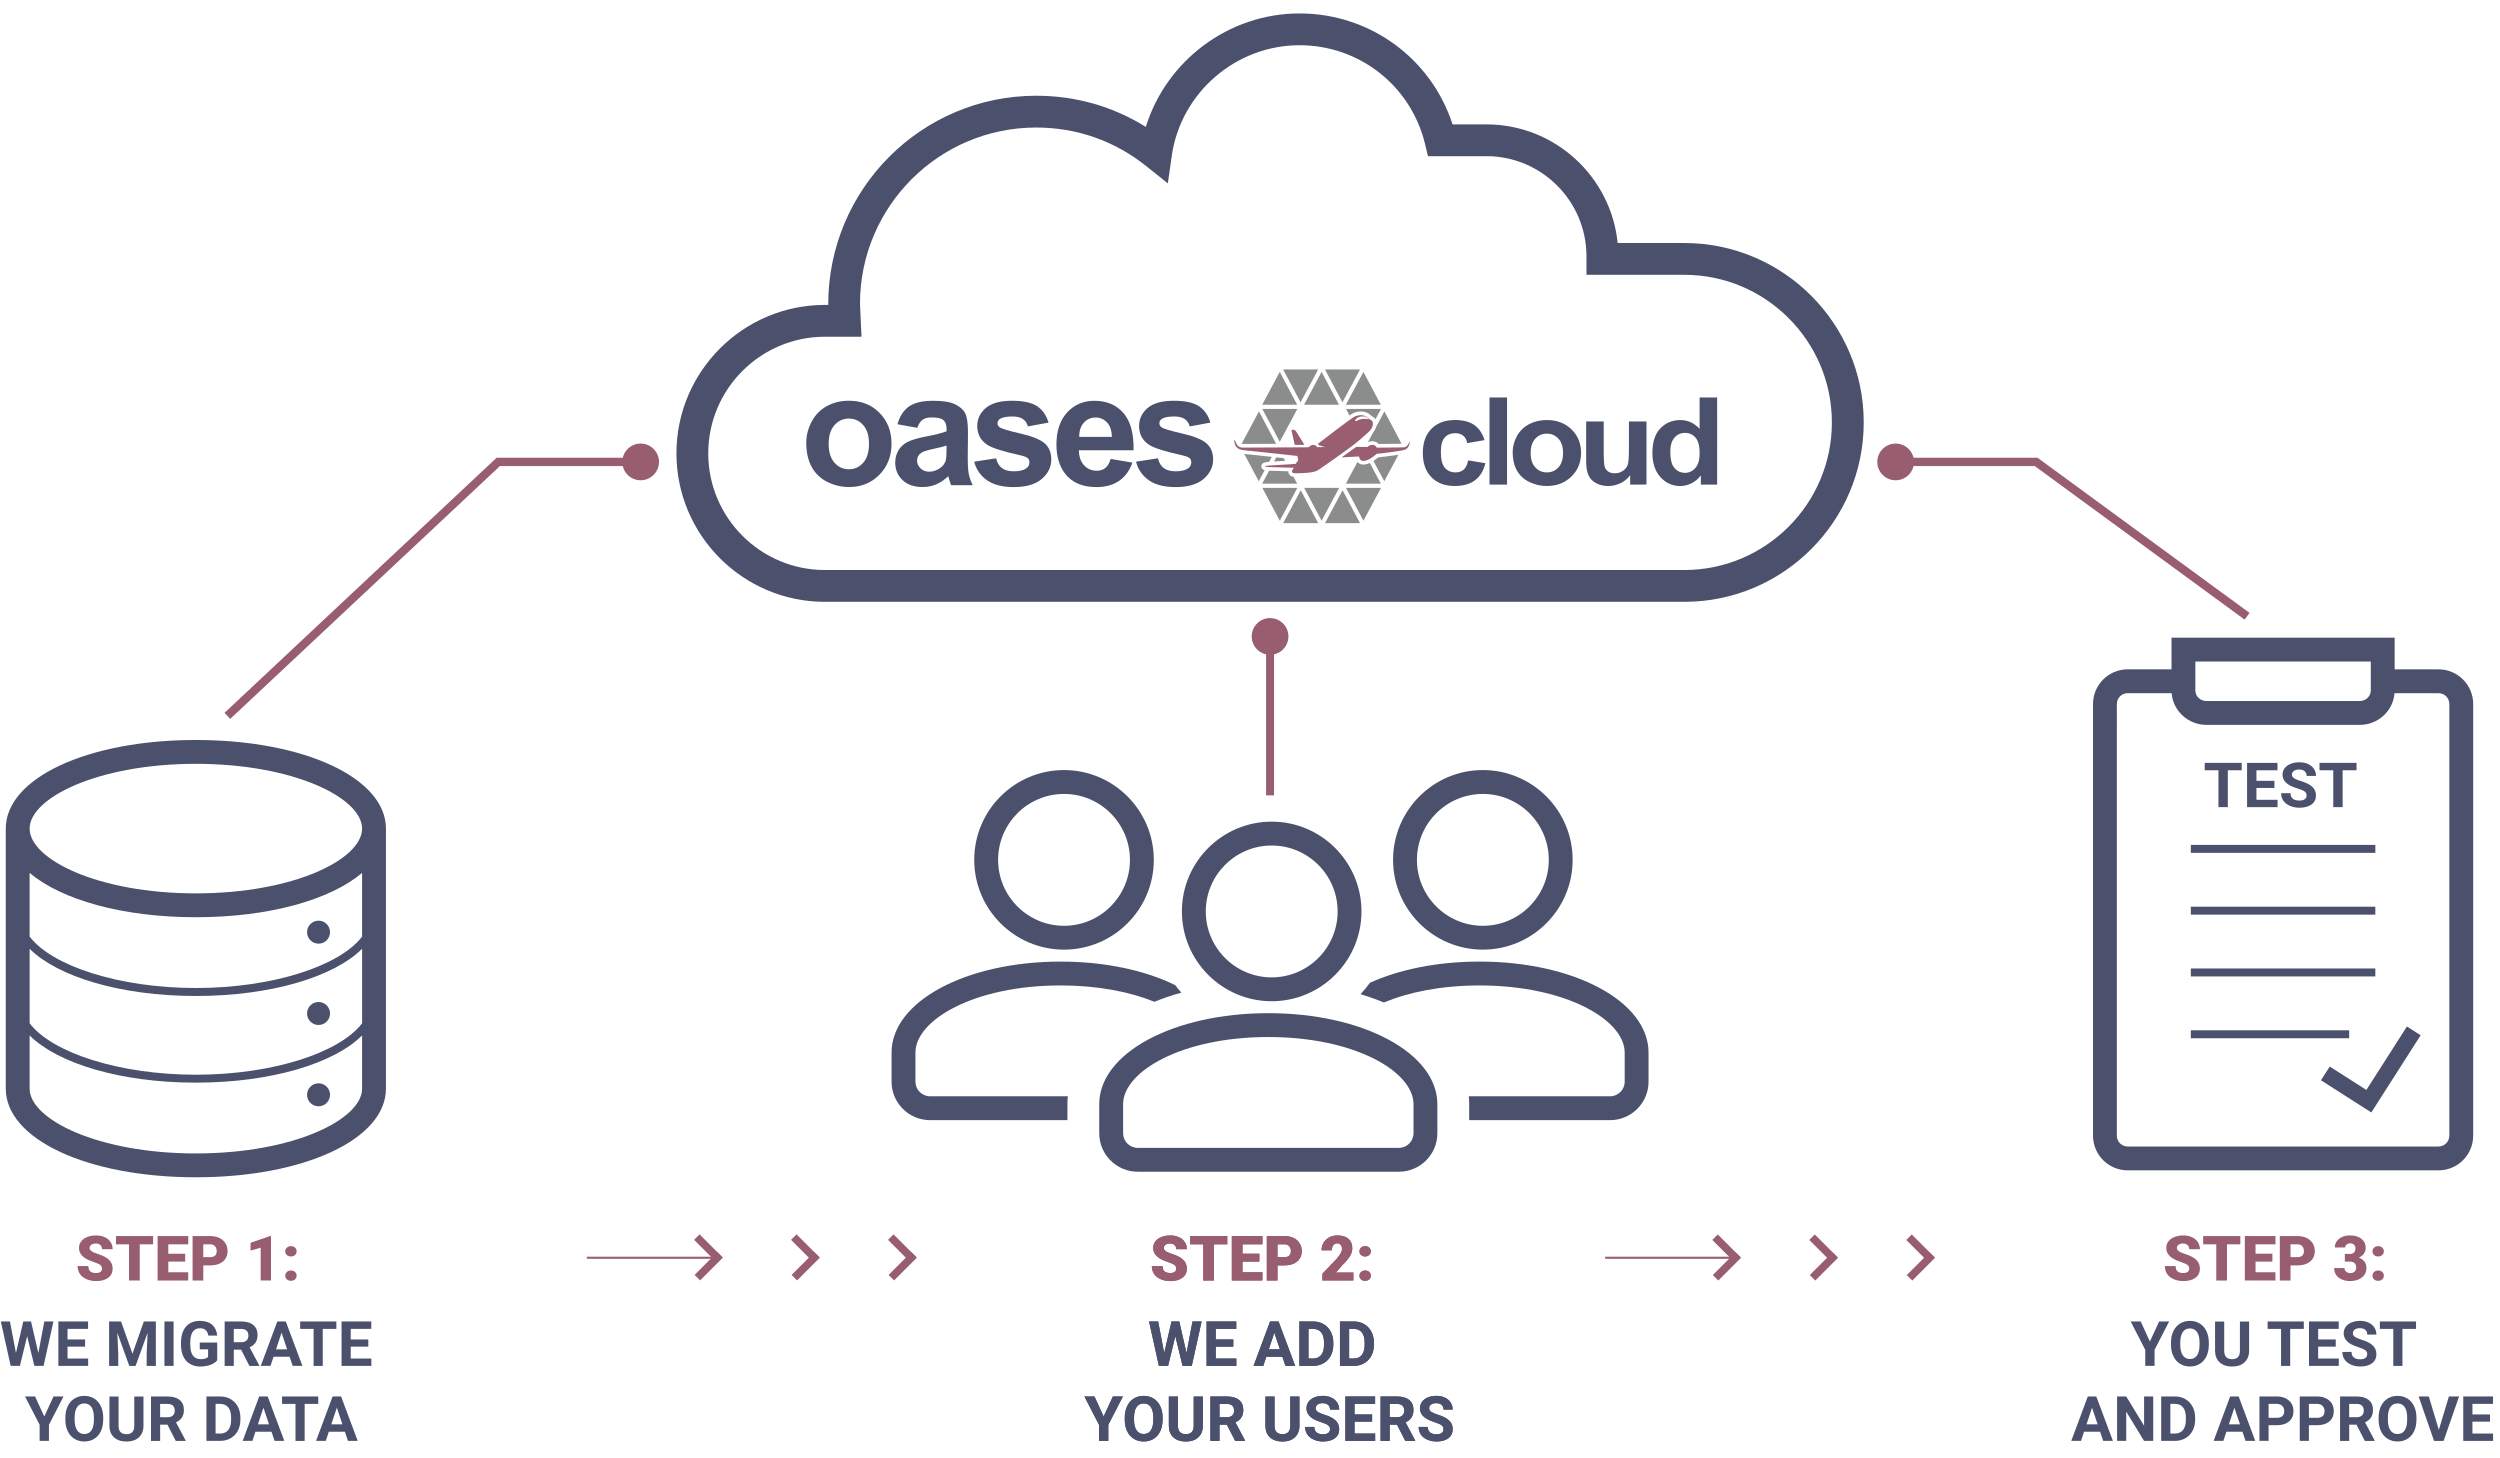 <?xml version="1.0" encoding="utf-8"?>
<!-- Generator: Adobe Illustrator 25.2.0, SVG Export Plug-In . SVG Version: 6.00 Build 0)  -->
<svg version="1.1" id="Layer_1" xmlns="http://www.w3.org/2000/svg" xmlns:xlink="http://www.w3.org/1999/xlink" x="0px" y="0px"
	 viewBox="0 0 1200 700" style="enable-background:new 0 0 1200 700;" xml:space="preserve">
<style type="text/css">
	.st0{fill:none;stroke:#985D6F;stroke-width:4;stroke-miterlimit:10;}
	.st1{fill:#985D6F;}
	.st2{fill:#4B516D;}
	.st3{fill:#4B506D;}
	.st4{fill:#995E70;}
	.st5{fill:#8B8D8C;}
	.st6{enable-background:new    ;}
	.st7{fill:none;stroke:#985D6F;stroke-miterlimit:10;}
</style>
<polyline class="st0" points="909.91,221.72 977.36,221.72 1078.6,295.8 "/>
<rect x="607.72" y="305.49" class="st1" width="3.82" height="76.28"/>
<path class="st2" d="M808.45,288.88h-412.5c-39.29,0-71.26-31.97-71.26-71.26s31.97-71.26,71.26-71.26h1.61l-0.01-0.22
	c-0.01-55.4,44.78-100.19,99.84-100.19c18.89,0,36.86,5.14,52.6,14.95c9.84-31.75,39.7-54.45,73.8-54.45
	c33.79,0,63.18,21.61,73.44,53.25h16.26c32.76,0,59.79,25.02,62.98,56.95h32c47.48,0,86.12,38.63,86.12,86.12
	S855.94,288.88,808.45,288.88z M395.95,161.63c-30.87,0-55.99,25.12-55.99,55.99s25.12,55.99,55.99,55.99h412.5
	c39.07,0,70.85-31.78,70.85-70.85s-31.78-70.85-70.85-70.85H761.5v-8.92c0-26.48-21.55-48.03-48.03-48.03h-28.05l-1.41-5.85
	c-6.72-27.91-31.49-47.4-60.24-47.4c-30.62,0-56.99,22.82-61.32,53.09l-1.89,13.22l-10.43-8.34
	c-15.12-12.08-33.36-18.47-52.75-18.47c-46.64,0-84.58,37.94-84.58,84.58l0.72,15.84H395.95z"/>
<g id="modules_cloud">
	<g>
		<g>
			<path class="st3" d="M712.57,211.27l-8.31,1.42c-0.28-1.58-0.91-2.77-1.91-3.56c-0.99-0.8-2.27-1.2-3.85-1.2
				c-2.1,0-3.77,0.69-5.02,2.06c-1.26,1.38-1.87,3.68-1.87,6.92c0,3.6,0.63,6.14,1.91,7.62c1.26,1.48,2.98,2.22,5.11,2.22
				c1.6,0,2.91-0.43,3.92-1.3c1.01-0.87,1.74-2.35,2.16-4.46l8.27,1.34c-0.86,3.62-2.51,6.34-4.95,8.18s-5.7,2.77-9.8,2.77
				c-4.66,0-8.37-1.4-11.13-4.19c-2.76-2.8-4.15-6.67-4.15-11.62c0-5,1.39-8.9,4.17-11.68c2.78-2.79,6.53-4.18,11.27-4.18
				c3.88,0,6.96,0.79,9.24,2.38S711.57,208.01,712.57,211.27z"/>
			<path class="st3" d="M714.96,232.61v-41.83h8.42v41.82L714.96,232.61L714.96,232.61z"/>
			<path class="st3" d="M726.08,217.03c0-2.66,0.69-5.24,2.06-7.73c1.38-2.49,3.33-4.39,5.86-5.71s5.35-1.97,8.46-1.97
				c4.82,0,8.76,1.49,11.84,4.46c3.08,2.98,4.61,6.74,4.61,11.28c0,4.59-1.55,8.38-4.66,11.4c-3.11,3.02-7.02,4.52-11.74,4.52
				c-2.92,0-5.7-0.62-8.34-1.88c-2.65-1.26-4.66-3.1-6.04-5.52C726.77,223.46,726.08,220.51,726.08,217.03z M734.71,217.46
				c0,3,0.75,5.31,2.25,6.9c1.5,1.6,3.35,2.4,5.54,2.4s4.04-0.8,5.53-2.4c1.49-1.6,2.23-3.92,2.23-6.97c0-2.97-0.74-5.25-2.23-6.85
				s-3.33-2.4-5.53-2.4s-4.05,0.8-5.54,2.4C735.46,212.15,734.71,214.46,734.71,217.46z"/>
			<path class="st3" d="M782.48,232.61v-4.54c-1.16,1.62-2.68,2.89-4.57,3.82c-1.89,0.93-3.88,1.4-5.98,1.4
				c-2.14,0-4.06-0.45-5.76-1.34s-2.93-2.15-3.68-3.77c-0.76-1.62-1.13-3.85-1.13-6.71V202.3h8.42v13.92c0,4.26,0.16,6.87,0.47,7.83
				s0.87,1.72,1.69,2.29c0.82,0.57,1.86,0.84,3.12,0.84c1.44,0,2.73-0.37,3.87-1.13c1.13-0.75,1.92-1.68,2.33-2.8
				c0.42-1.12,0.63-3.84,0.63-8.18v-12.78h8.42v30.3C790.31,232.61,782.48,232.61,782.48,232.61z"/>
			<path class="st3" d="M824.23,232.61h-7.82v-4.45c-1.3,1.73-2.84,3.02-4.6,3.87c-1.77,0.85-3.55,1.27-5.35,1.27
				c-3.66,0-6.79-1.4-9.39-4.21c-2.6-2.81-3.92-6.71-3.92-11.74c0-5.13,1.26-9.04,3.8-11.71c2.54-2.67,5.75-4.01,9.62-4.01
				c3.55,0,6.63,1.4,9.24,4.22v-15.07h8.42V232.61L824.23,232.61z M801.75,216.8c0,3.24,0.47,5.57,1.4,7.02
				c1.36,2.09,3.26,3.14,5.69,3.14c1.93,0,3.59-0.78,4.95-2.35s2.04-3.92,2.04-7.03c0-3.48-0.66-5.99-1.98-7.51
				c-1.32-1.53-3-2.3-5.07-2.3c-2,0-3.67,0.75-5.02,2.27C802.42,211.54,801.75,213.8,801.75,216.8z"/>
		</g>
		<g>
			<path class="st3" d="M387.01,212.52c0-3.49,0.86-6.85,2.58-10.12c1.72-3.26,4.15-5.75,7.3-7.47c3.14-1.72,6.66-2.58,10.55-2.58
				c6,0,10.91,1.94,14.74,5.84s5.75,8.82,5.75,14.76c0,6-1.93,10.97-5.8,14.91s-8.74,5.92-14.61,5.92c-3.64,0-7.1-0.82-10.4-2.46
				c-3.3-1.65-5.8-4.05-7.52-7.23C387.87,220.94,387.01,217.08,387.01,212.52z M397.76,213.09c0,3.93,0.93,6.95,2.8,9.03
				c1.87,2.09,4.17,3.13,6.9,3.13s5.03-1.04,6.88-3.13s2.78-5.12,2.78-9.11c0-3.88-0.93-6.86-2.78-8.96
				c-1.85-2.09-4.15-3.13-6.88-3.13s-5.04,1.04-6.9,3.13C398.69,206.14,397.76,209.16,397.76,213.09z"/>
			<path class="st3" d="M440.3,205.36l-9.52-1.72c1.07-3.83,2.91-6.67,5.52-8.51s6.49-2.76,11.64-2.76c4.68,0,8.17,0.56,10.45,1.66
				c2.29,1.11,3.9,2.51,4.84,4.21s1.4,4.84,1.4,9.38l-0.11,12.24c0,3.49,0.17,6.05,0.5,7.71s0.97,3.43,1.89,5.32h-10.39
				c-0.27-0.7-0.61-1.73-1-3.1c-0.18-0.62-0.3-1.03-0.37-1.23c-1.79,1.74-3.71,3.05-5.75,3.92s-4.21,1.3-6.53,1.3
				c-4.08,0-7.3-1.11-9.64-3.32c-2.35-2.21-3.52-5.01-3.52-8.4c0-2.24,0.54-4.24,1.61-5.99c1.07-1.75,2.57-3.1,4.5-4.03
				s4.71-1.75,8.34-2.45c4.9-0.92,8.3-1.78,10.19-2.58v-1.04c0-2.02-0.5-3.45-1.5-4.32c-1-0.86-2.87-1.28-5.64-1.28
				c-1.87,0-3.32,0.37-4.37,1.1C441.79,202.23,440.94,203.52,440.3,205.36z M454.34,213.87c-1.34,0.45-3.47,0.99-6.38,1.61
				s-4.82,1.23-5.71,1.83c-1.37,0.97-2.06,2.2-2.06,3.69c0,1.47,0.55,2.73,1.65,3.8s2.48,1.61,4.18,1.61c1.89,0,3.69-0.62,5.41-1.87
				c1.27-0.95,2.1-2.1,2.5-3.47c0.27-0.89,0.41-2.6,0.41-5.12V213.87z"/>
			<path class="st3" d="M467.61,221.6l10.53-1.61c0.45,2.04,1.36,3.59,2.73,4.65c1.37,1.06,3.28,1.59,5.75,1.59
				c2.72,0,4.75-0.5,6.12-1.5c0.92-0.7,1.39-1.63,1.39-2.8c0-0.8-0.25-1.46-0.74-1.98c-0.52-0.49-1.69-0.96-3.51-1.38
				c-8.46-1.87-13.82-3.57-16.09-5.12c-3.13-2.14-4.71-5.12-4.71-8.92c0-3.43,1.36-6.32,4.06-8.66c2.72-2.33,6.92-3.51,12.62-3.51
				c5.42,0,9.46,0.88,12.09,2.65c2.64,1.77,4.45,4.38,5.45,7.84l-9.9,1.83c-0.43-1.54-1.23-2.73-2.41-3.54s-2.86-1.23-5.06-1.23
				c-2.76,0-4.74,0.39-5.93,1.15c-0.8,0.55-1.19,1.26-1.19,2.13c0,0.74,0.34,1.38,1.04,1.91c0.95,0.7,4.21,1.68,9.79,2.95
				c5.59,1.26,9.49,2.83,11.7,4.67c2.19,1.87,3.28,4.46,3.28,7.8c0,3.64-1.52,6.75-4.56,9.37c-3.03,2.61-7.52,3.92-13.48,3.92
				c-5.4,0-9.67-1.1-12.83-3.28C470.64,228.32,468.58,225.36,467.61,221.6z"/>
			<path class="st3" d="M533.1,220.29l10.45,1.76c-1.34,3.83-3.47,6.75-6.36,8.75c-2.9,2-6.53,3-10.88,3c-6.89,0-12-2.25-15.3-6.75
				c-2.61-3.61-3.92-8.17-3.92-13.66c0-6.57,1.72-11.71,5.15-15.43c3.43-3.72,7.78-5.58,13.03-5.58c5.9,0,10.55,1.94,13.96,5.84
				c3.41,3.9,5.04,9.86,4.89,17.89h-26.27c0.07,3.11,0.92,5.53,2.54,7.26s3.64,2.59,6.05,2.59c1.65,0,3.02-0.45,4.15-1.34
				C531.69,223.72,532.53,222.28,533.1,220.29z M533.7,209.69c-0.07-3.03-0.86-5.35-2.35-6.92c-1.5-1.58-3.31-2.37-5.45-2.37
				c-2.29,0-4.18,0.84-5.67,2.5c-1.5,1.66-2.22,3.93-2.2,6.79H533.7z"/>
			<path class="st3" d="M545.29,221.6l10.53-1.61c0.45,2.04,1.36,3.59,2.73,4.65s3.28,1.59,5.75,1.59c2.72,0,4.75-0.5,6.12-1.5
				c0.92-0.7,1.39-1.63,1.39-2.8c0-0.8-0.25-1.46-0.74-1.98c-0.52-0.49-1.69-0.96-3.51-1.38c-8.46-1.87-13.82-3.57-16.09-5.12
				c-3.13-2.14-4.71-5.12-4.71-8.92c0-3.43,1.36-6.32,4.06-8.66c2.72-2.33,6.92-3.51,12.62-3.51c5.42,0,9.46,0.88,12.09,2.65
				c2.64,1.77,4.45,4.38,5.45,7.84l-9.9,1.83c-0.43-1.54-1.23-2.73-2.41-3.54s-2.86-1.23-5.06-1.23c-2.76,0-4.74,0.39-5.93,1.15
				c-0.8,0.55-1.19,1.26-1.19,2.13c0,0.74,0.34,1.38,1.04,1.91c0.95,0.7,4.21,1.68,9.79,2.95c5.59,1.26,9.49,2.83,11.7,4.67
				c2.19,1.87,3.28,4.46,3.28,7.8c0,3.64-1.52,6.75-4.56,9.37c-3.03,2.61-7.52,3.92-13.48,3.92c-5.4,0-9.67-1.1-12.83-3.28
				C548.33,228.32,546.27,225.36,545.29,221.6z"/>
			<g>
				<g>
					<path class="st4" d="M657.22,201.17c-1.01-1.66-4.45-2.8-7.51-0.92c-2.55,1.56-13.17,9.77-16.98,12.7
						c-0.9,0.69,3.29,1.63,3.29,1.63l-3.64,0.07c0,0-0.9-1.11-2.06-1.11c-1.15,0.01-2.23,1.16-2.23,1.16s-29.89,0.14-31.54,0.15
						c-1.65,0.01-2.63-0.58-3.52-2.87c-0.89-2.3-0.65,0.33-0.21,1.42c0.45,1.1,1.22,2.4,4.4,2.72c3.18,0.31,25.49,2.73,25.49,2.73
						l0.45,2.03l-1.25,1.78c0,0-12.27,0.73-13.47,0.85c-1.21,0.12-2.32,0.58,0.74,0.69c3.22,0.11,11.97,0.33,11.97,0.33
						s-1.19,1.21-0.97,1.98c0.22,0.76,1.31,0.65,2.62,0.64s7.59-0.01,9.81-1.46c2.92-1.9,14.27-9.94,17.33-12.32
						s5.83-5.01,6.86-5.89c1.18-1,2.17-2.58,2.16-4.02C658.97,202.08,658.57,201.71,657.22,201.17z M655.85,201.06
						c-0.73-0.12-2.97-0.05-4.1,0.73c-0.7,0.38-1.11,0.43-1.27,0.19c-0.1-0.15,0.03-0.47,0.66-1.1c1.1-1.08,3.07-1.08,4.06-0.94
						c0.53,0.07,1.37,0.66,1.64,1.06C657.1,201.39,656.58,201.18,655.85,201.06z"/>
					<path class="st4" d="M626.13,213.51c-1.22-1.95-3.51-5.62-3.99-6.41c-0.66-1.09-2.37-1.06-2.19-0.32
						c0.15,0.62,1.07,4.7,1.54,6.77L626.13,213.51z"/>
				</g>
				<path class="st4" d="M676.37,212.41c-0.43,0.99-1.15,2.33-2.9,2.33c-1.75,0.01-12.61,0.14-12.61,0.14s-0.53-1.34-2.18-1.34
					c-0.98,0-1.64,0.42-2.3,1.01l-5.38-0.06l-7.08,5.09c2.56-0.18,7.52-0.47,8.46-0.47c0,0.76,0.61,2.14,1.82,2.13
					s3.04-0.31,6.65-3.42c2.63-0.12,11-1.42,11.99-1.58c2.5-0.39,3.14-1.39,3.66-2.95C676.87,212.12,676.8,211.43,676.37,212.41z"/>
			</g>
			<path class="st5" d="M614.29,178.51l8.36,15.77h-16.8L614.29,178.51z M624.28,193.12l8.44-15.77h-16.8L624.28,193.12z
				 M625.93,194.28h16.8l-8.36-15.77L625.93,194.28z M644.36,193.12l8.44-15.77H636L644.36,193.12z M646,194.28h16.8l-8.35-15.76
				L646,194.28z M614.29,212.06l8.44-15.77h-16.8L614.29,212.06z M614.29,249.95l8.44-15.77h-16.8L614.29,249.95z M615.92,251.1
				h16.8l-8.36-15.77L615.92,251.1z M634.37,249.95l8.44-15.77H626L634.37,249.95z M636,251.1h16.8l-8.36-15.77L636,251.1z
				 M654.45,249.95l8.44-15.77h-16.8L654.45,249.95z M596.5,213.1c0,0,8.06-0.04,16.04-0.07l-8.25-15.57l-8.34,15.6
				C596.11,213.09,596.29,213.1,596.5,213.1z M605.45,223.92c-0.04-1.26,0.91-1.98,2.82-2.17c0.15-0.02,0.48-0.04,0.93-0.07
				l1.27-2.39c-5.6-0.6-11.41-1.23-13.22-1.4L604.2,231l2.84-5.29C606.18,225.48,605.48,224.99,605.45,223.92z M616.15,219.91
				c-1.11-0.12-2.31-0.25-3.54-0.38l-1.07,2c1.6-0.1,3.53-0.22,5.3-0.33L616.15,219.91z M618.5,226.99c-0.07-0.26-0.1-0.52-0.1-0.78
				c-2.83-0.07-7.13-0.19-9.23-0.26l-3.33,6.21h16.8l-1.76-3.31C619.99,228.72,618.89,228.32,618.5,226.99z M648.79,198.75
				c1.31-0.81,2.8-1.24,4.31-1.24c2.15,0,4.14,0.86,5.26,2.22c0.83,0.38,1.46,0.84,1.86,1.53l2.66-4.98h-16.8l1.67,3.15
				C648.17,199.16,648.52,198.92,648.79,198.75z M659.04,207.69l-2.46,4.6c0.58-0.29,1.26-0.5,2.09-0.5c1.44,0,2.46,0.63,3.09,1.33
				c2.38-0.03,8.63-0.1,11-0.12l-8.24-15.55l-4,7.49C660.23,205.97,659.68,206.91,659.04,207.69z M661.54,219.54
				c-0.84,0.7-1.59,1.26-2.28,1.7l5.18,9.77l6.82-12.74C668.65,218.65,663.93,219.34,661.54,219.54z M654.21,223h-0.02
				c-1.13,0-2-0.54-2.6-1.27L646,232.17h16.8l-5.27-9.95C656.15,222.85,655.1,222.99,654.21,223z"/>
		</g>
	</g>
</g>
<g>
	<path class="st2" d="M94.01,355.19c-52.02,0-91.24,18.29-91.24,42.54v124.83c0,24.25,39.22,42.54,91.24,42.54
		s91.24-18.29,91.24-42.54V397.73C185.26,373.47,146.03,355.19,94.01,355.19z M94.01,366.64c47.02,0,79.79,16.38,79.79,31.09
		s-32.77,31.09-79.79,31.09s-79.79-16.38-79.79-31.09S46.99,366.64,94.01,366.64z M14.23,455.42
		c13.54,13.47,43.79,22.65,79.79,22.65s66.24-9.18,79.79-22.65v35.76c-10.76,14.12-42.95,24.68-79.79,24.68
		s-69.03-10.56-79.79-24.68C14.23,491.18,14.23,455.42,14.23,455.42z M94.01,474.24c-36.84,0-69.03-10.56-79.79-24.68V419
		c15.31,12.91,44.62,21.27,79.79,21.27s64.48-8.36,79.79-21.27v30.57C163.04,463.68,130.85,474.24,94.01,474.24z M94.01,553.65
		c-47.02,0-79.79-16.38-79.79-31.09v-25.54c13.54,13.47,43.79,22.65,79.79,22.65s66.24-9.18,79.79-22.65v25.54
		C173.8,537.26,141.03,553.65,94.01,553.65z"/>
	<circle class="st2" cx="152.9" cy="447.44" r="5.52"/>
	<circle class="st2" cx="152.9" cy="486.47" r="5.52"/>
	<circle class="st2" cx="152.9" cy="525.5" r="5.52"/>
</g>
<g>
	<path class="st2" d="M510.73,455.83c-23.76,0-43.1-19.34-43.1-43.1s19.33-43.1,43.1-43.1c23.76,0,43.1,19.33,43.1,43.1
		S534.49,455.83,510.73,455.83z M510.73,381.09c-17.45,0-31.64,14.2-31.64,31.64c0,17.45,14.19,31.65,31.64,31.65
		s31.65-14.2,31.65-31.65C542.37,395.28,528.18,381.09,510.73,381.09z"/>
	<path class="st2" d="M711.77,455.83c-23.76,0-43.1-19.34-43.1-43.1s19.33-43.1,43.1-43.1c23.76,0,43.1,19.33,43.1,43.1
		S735.54,455.83,711.77,455.83z M711.77,381.09c-17.45,0-31.64,14.2-31.64,31.64c0,17.45,14.19,31.65,31.64,31.65
		s31.65-14.2,31.65-31.65C743.42,395.28,729.22,381.09,711.77,381.09z"/>
	<path class="st2" d="M512.37,530c0-1.28,0.07-2.54,0.19-3.79h-66.15c-3.86,0-7-3.14-7-7v-13.97c0-15.56,28-32.23,69.69-32.23
		c17.93,0,33.32,3.09,45.04,7.84c4.08-1.66,8.39-3.13,12.92-4.39c-1.04-1.16-2.03-2.37-2.98-3.61
		c-14.36-7.05-33.58-11.29-54.98-11.29c-45.5,0-81.15,19.19-81.15,43.68v13.97c0,10.17,8.28,18.45,18.45,18.45h65.96L512.37,530
		L512.37,530z"/>
	<path class="st2" d="M710.15,461.56c-20.24,0-38.51,3.8-52.58,10.17c-1.4,1.91-2.89,3.75-4.51,5.48c3.91,1.18,7.65,2.51,11.2,3.99
		c11.83-4.95,27.53-8.18,45.89-8.18c41.69,0,69.7,16.67,69.7,32.23v13.97c0,3.86-3.14,7-7,7h-67.83c0.12,1.25,0.19,2.51,0.19,3.79
		v7.66h67.64c10.17,0,18.45-8.28,18.45-18.45v-13.97C791.3,480.74,755.66,461.56,710.15,461.56z"/>
	<path class="st2" d="M671.48,562.42h-125.4c-10.17,0-18.45-8.28-18.45-18.45V530c0-24.5,35.64-43.68,81.15-43.68
		c45.5,0,81.15,19.19,81.15,43.68v13.97C689.94,554.14,681.66,562.42,671.48,562.42z M608.78,497.77
		c-41.69,0-69.69,16.67-69.69,32.23v13.97c0,3.86,3.14,7,7,7h125.4c3.86,0,7-3.14,7-7V530
		C678.48,514.44,650.48,497.77,608.78,497.77z"/>
	<path class="st2" d="M610.41,480.59c-23.76,0-43.1-19.34-43.1-43.1s19.33-43.1,43.1-43.1c23.76,0,43.1,19.33,43.1,43.1
		C653.51,461.25,634.17,480.59,610.41,480.59z M610.41,405.85c-17.45,0-31.64,14.2-31.64,31.64c0,17.45,14.19,31.65,31.64,31.65
		s31.65-14.2,31.65-31.65C642.05,420.04,627.86,405.85,610.41,405.85z"/>
</g>
<g>
	<path class="st2" d="M1170.49,321.28h-21.05v-15.21h-107.11v15.21h-21.05c-9.17,0-16.63,7.46-16.63,16.63v207.23
		c0,9.17,7.46,16.63,16.63,16.63h149.22c9.17,0,16.63-7.46,16.63-16.63V337.91C1187.12,328.74,1179.66,321.28,1170.49,321.28z
		 M1053.78,317.52h84.2v13.93c0,2.78-2.39,5.04-5.33,5.04h-73.55c-2.94,0-5.33-2.26-5.33-5.04v-13.93H1053.78z M1175.67,545.14
		c0,2.86-2.32,5.18-5.18,5.18h-149.22c-2.86,0-5.18-2.32-5.18-5.18V337.91c0-2.86,2.32-5.18,5.18-5.18h21.12
		c0.67,8.49,7.9,15.21,16.72,15.21h73.55c8.81,0,16.05-6.71,16.72-15.21h21.12c2.86,0,5.18,2.32,5.18,5.18v207.23H1175.67z"/>
	<g>
		<path class="st3" d="M1076.03,369.73h-6.68v17.69h-4.49v-17.69h-6.6v-3.55h17.77V369.73z"/>
		<path class="st3" d="M1091.72,378.22h-8.63v5.69h10.13v3.52h-14.62v-21.24h14.59v3.55h-10.1v5.06h8.63V378.22z"/>
		<path class="st3" d="M1107.17,381.85c0-0.83-0.3-1.46-0.9-1.91c-0.6-0.44-1.68-0.91-3.24-1.4c-1.56-0.49-2.79-0.98-3.7-1.45
			c-2.48-1.3-3.71-3.06-3.71-5.26c0-1.15,0.33-2.17,1-3.07c0.66-0.9,1.62-1.6,2.86-2.11c1.24-0.5,2.64-0.76,4.19-0.76
			c1.56,0,2.95,0.28,4.16,0.82c1.22,0.55,2.17,1.32,2.84,2.33c0.67,1,1.01,2.14,1.01,3.41h-4.5c0-0.97-0.31-1.73-0.94-2.27
			c-0.63-0.54-1.51-0.81-2.65-0.81c-1.1,0-1.95,0.22-2.56,0.68c-0.61,0.45-0.92,1.05-0.92,1.79c0,0.69,0.36,1.27,1.07,1.73
			c0.71,0.47,1.76,0.91,3.15,1.32c2.55,0.75,4.42,1.67,5.59,2.79c1.17,1.11,1.75,2.49,1.75,4.14c0,1.84-0.72,3.28-2.14,4.32
			c-1.43,1.04-3.35,1.57-5.77,1.57c-1.68,0-3.21-0.3-4.59-0.89c-1.38-0.6-2.43-1.42-3.15-2.46c-0.72-1.04-1.08-2.24-1.08-3.62h4.51
			c0,2.35,1.44,3.52,4.31,3.52c1.07,0,1.9-0.21,2.5-0.63C1106.87,383.2,1107.17,382.61,1107.17,381.85z"/>
		<path class="st3" d="M1131.14,369.73h-6.68v17.69h-4.49v-17.69h-6.6v-3.55h17.77V369.73z"/>
	</g>
	<rect x="1051.6" y="405.55" class="st2" width="88.56" height="3.82"/>
	<polygon class="st2" points="1114.06,518.53 1118.27,511.94 1135.85,523.18 1155.32,492.72 1161.91,496.93 1138.23,533.98 	"/>
	<rect x="1051.6" y="435.21" class="st2" width="88.56" height="3.82"/>
	<rect x="1051.6" y="464.87" class="st2" width="88.56" height="3.82"/>
	<rect x="1051.6" y="494.54" class="st2" width="76" height="3.82"/>
</g>
<circle class="st1" cx="307.51" cy="221.72" r="8.81"/>
<circle class="st1" cx="909.91" cy="221.72" r="8.81"/>
<circle class="st1" cx="609.63" cy="305.49" r="8.81"/>
<g class="st6">
	<path class="st1" d="M48.96,608.96c0-0.75-0.27-1.34-0.8-1.76s-1.47-0.85-2.81-1.3s-2.43-0.88-3.28-1.3
		c-2.76-1.36-4.15-3.22-4.15-5.6c0-1.18,0.34-2.22,1.03-3.13c0.69-0.9,1.66-1.61,2.92-2.11c1.26-0.5,2.68-0.75,4.25-0.75
		c1.53,0,2.91,0.27,4.12,0.82s2.16,1.33,2.83,2.34c0.67,1.01,1.01,2.17,1.01,3.46h-5.13c0-0.87-0.27-1.54-0.8-2.02
		s-1.25-0.72-2.16-0.72c-0.92,0-1.64,0.2-2.18,0.61s-0.8,0.92-0.8,1.54c0,0.55,0.29,1.04,0.88,1.49c0.59,0.45,1.62,0.9,3.09,1.38
		c1.47,0.47,2.69,0.98,3.63,1.53c2.3,1.33,3.46,3.16,3.46,5.49c0,1.87-0.7,3.33-2.11,4.39s-3.33,1.6-5.79,1.6
		c-1.73,0-3.29-0.31-4.69-0.93s-2.46-1.47-3.16-2.55s-1.06-2.32-1.06-3.73h5.16c0,1.14,0.3,1.98,0.89,2.53
		c0.59,0.54,1.55,0.81,2.88,0.81c0.85,0,1.52-0.18,2.01-0.55C48.72,610.14,48.96,609.63,48.96,608.96z"/>
	<path class="st1" d="M73.48,597.28h-6.4v17.36h-5.14v-17.36h-6.28v-3.97h17.83V597.28z"/>
	<path class="st1" d="M88.88,605.58h-8.09v5.1h9.55v3.96H75.65v-21.33h14.72v3.97h-9.58v4.5h8.09V605.58z"/>
	<path class="st1" d="M97.58,607.4v7.24h-5.14v-21.33h8.51c1.63,0,3.07,0.3,4.33,0.9c1.25,0.6,2.23,1.46,2.92,2.56
		s1.03,2.37,1.03,3.77c0,2.08-0.74,3.74-2.23,4.99c-1.49,1.24-3.53,1.87-6.13,1.87H97.58z M97.58,603.43h3.37
		c1,0,1.76-0.25,2.28-0.75s0.78-1.2,0.78-2.11c0-1-0.27-1.79-0.81-2.39s-1.27-0.9-2.2-0.91h-3.43V603.43z"/>
	<path class="st1" d="M130.07,614.63h-4.95v-15.76l-4.86,1.42v-3.75l9.36-3.24h0.45V614.63z"/>
	<path class="st1" d="M139.65,598.15c0.78,0,1.43,0.23,1.95,0.7s0.78,1.06,0.78,1.78s-0.26,1.32-0.78,1.78
		c-0.52,0.46-1.17,0.7-1.95,0.7c-0.79,0-1.44-0.23-1.96-0.7s-0.77-1.06-0.77-1.77s0.26-1.3,0.77-1.77S138.86,598.15,139.65,598.15z
		 M139.65,609.84c0.78,0,1.43,0.23,1.95,0.7s0.78,1.06,0.78,1.78s-0.26,1.32-0.78,1.78c-0.52,0.46-1.17,0.7-1.95,0.7
		c-0.79,0-1.44-0.23-1.96-0.7s-0.77-1.06-0.77-1.77s0.26-1.3,0.77-1.77S138.86,609.84,139.65,609.84z"/>
</g>
<g class="st6">
	<path class="st2" d="M18.4,649.48l2.87-15.18h4.38l-4.73,21.33h-4.42l-3.47-14.27l-3.47,14.27H5.12l-4.73-21.33h4.38l2.89,15.15
		l3.52-15.15h3.72L18.4,649.48z"/>
	<path class="st2" d="M40.85,646.39h-8.44v5.71h9.9v3.53h-14.3v-21.33h14.27v3.56h-9.87v5.08h8.44V646.39z"/>
	<path class="st2" d="M58.11,634.31l5.48,15.47l5.45-15.47h5.77v21.33H70.4v-5.83l0.44-10.06l-5.76,15.89h-3.02l-5.74-15.88
		l0.44,10.05v5.83h-4.39v-21.33H58.11z"/>
	<path class="st2" d="M83.32,655.63h-4.39v-21.33h4.39V655.63z"/>
	<path class="st2" d="M104.27,652.94c-0.79,0.95-1.91,1.68-3.35,2.21c-1.45,0.52-3.05,0.78-4.8,0.78c-1.85,0-3.46-0.4-4.86-1.21
		c-1.39-0.8-2.47-1.97-3.22-3.51s-1.15-3.33-1.16-5.41v-1.45c0-2.13,0.36-3.97,1.08-5.53s1.75-2.75,3.11-3.57s2.94-1.24,4.75-1.24
		c2.53,0,4.51,0.6,5.93,1.81c1.43,1.21,2.27,2.96,2.53,5.27h-4.28c-0.2-1.22-0.63-2.11-1.3-2.68s-1.59-0.85-2.76-0.85
		c-1.49,0-2.63,0.56-3.41,1.68s-1.18,2.79-1.19,5.01v1.36c0,2.24,0.42,3.93,1.27,5.07s2.09,1.71,3.74,1.71
		c1.65,0,2.83-0.35,3.53-1.05v-3.68h-4v-3.24h8.39V652.94z"/>
	<path class="st2" d="M115.72,647.83h-3.5v7.81h-4.39v-21.33h7.92c2.52,0,4.46,0.56,5.83,1.68s2.05,2.71,2.05,4.76
		c0,1.46-0.31,2.67-0.94,3.64s-1.58,1.75-2.86,2.32l4.61,8.72v0.21h-4.72L115.72,647.83z M112.22,644.27h3.54
		c1.1,0,1.96-0.28,2.56-0.84s0.91-1.34,0.91-2.32c0-1.01-0.29-1.8-0.86-2.37s-1.45-0.86-2.63-0.86h-3.53V644.27z"/>
	<path class="st2" d="M139.01,651.24h-7.71l-1.46,4.39h-4.67l7.94-21.33h4.07l7.98,21.33h-4.67L139.01,651.24z M132.49,647.68h5.33
		l-2.68-7.98L132.49,647.68z"/>
	<path class="st2" d="M161.45,637.87h-6.53v17.77h-4.39v-17.77h-6.45v-3.56h17.37V637.87z"/>
	<path class="st2" d="M176.79,646.39h-8.44v5.71h9.9v3.53h-14.3v-21.33h14.27v3.56h-9.87v5.08h8.44V646.39z"/>
</g>
<g class="st6">
	<path class="st2" d="M21.25,679.92l4.44-9.61h4.8l-7,13.59v7.73h-4.47v-7.73l-7-13.59h4.82L21.25,679.92z"/>
	<path class="st2" d="M49.53,681.45c0,2.1-0.37,3.94-1.11,5.52s-1.8,2.8-3.19,3.66s-2.97,1.29-4.75,1.29
		c-1.77,0-3.34-0.42-4.73-1.27s-2.46-2.06-3.22-3.64s-1.15-3.39-1.16-5.44v-1.05c0-2.1,0.38-3.95,1.14-5.54
		c0.76-1.6,1.83-2.82,3.21-3.68c1.38-0.85,2.96-1.28,4.74-1.28s3.36,0.43,4.74,1.28c1.38,0.86,2.45,2.08,3.21,3.68
		c0.76,1.6,1.14,3.44,1.14,5.53V681.45z M45.08,680.49c0-2.24-0.4-3.94-1.2-5.1s-1.94-1.74-3.43-1.74c-1.47,0-2.61,0.57-3.41,1.72
		c-0.8,1.15-1.21,2.83-1.22,5.05v1.04c0,2.18,0.4,3.87,1.2,5.07s1.95,1.8,3.46,1.8c1.47,0,2.61-0.58,3.4-1.74
		c0.79-1.16,1.19-2.84,1.2-5.06V680.49z"/>
	<path class="st2" d="M68.87,670.31v14.05c0,2.33-0.73,4.18-2.19,5.54s-3.45,2.04-5.98,2.04c-2.49,0-4.47-0.66-5.93-1.98
		s-2.21-3.13-2.24-5.43v-14.21h4.39v14.08c0,1.4,0.33,2.42,1,3.05c0.67,0.64,1.59,0.96,2.78,0.96c2.47,0,3.73-1.3,3.76-3.9v-14.19
		H68.87z"/>
	<path class="st2" d="M80.37,683.83h-3.5v7.81h-4.39v-21.33h7.92c2.52,0,4.46,0.56,5.83,1.68s2.05,2.71,2.05,4.76
		c0,1.46-0.31,2.67-0.94,3.64s-1.58,1.75-2.86,2.32l4.61,8.72v0.21h-4.72L80.37,683.83z M76.87,680.27h3.54
		c1.1,0,1.96-0.28,2.56-0.84s0.91-1.34,0.91-2.32c0-1.01-0.29-1.8-0.86-2.37s-1.45-0.86-2.63-0.86h-3.53V680.27z"/>
	<path class="st2" d="M99.09,691.63v-21.33h6.56c1.88,0,3.55,0.42,5.03,1.27s2.63,2.05,3.46,3.6s1.25,3.33,1.25,5.31v0.98
		c0,1.98-0.41,3.75-1.22,5.29s-1.97,2.74-3.45,3.59s-3.16,1.28-5.02,1.29H99.09z M103.48,673.87v14.24h2.12
		c1.72,0,3.03-0.56,3.94-1.68s1.37-2.73,1.39-4.82v-1.13c0-2.17-0.45-3.81-1.35-4.93c-0.9-1.12-2.21-1.68-3.94-1.68H103.48z"/>
	<path class="st2" d="M130.32,687.24h-7.71l-1.46,4.39h-4.67l7.94-21.33h4.07l7.98,21.33h-4.67L130.32,687.24z M123.8,683.68h5.33
		l-2.68-7.98L123.8,683.68z"/>
	<path class="st2" d="M152.76,673.87h-6.53v17.77h-4.39v-17.77h-6.45v-3.56h17.37V673.87z"/>
	<path class="st2" d="M165.55,687.24h-7.71l-1.46,4.39h-4.67l7.94-21.33h4.07l7.98,21.33h-4.67L165.55,687.24z M159.03,683.68h5.33
		l-2.68-7.98L159.03,683.68z"/>
</g>
<g class="st6">
	<path class="st1" d="M564.58,608.96c0-0.75-0.27-1.34-0.8-1.76s-1.47-0.85-2.81-1.3s-2.43-0.88-3.28-1.3
		c-2.76-1.36-4.15-3.22-4.15-5.6c0-1.18,0.34-2.22,1.03-3.13c0.69-0.9,1.66-1.61,2.92-2.11c1.26-0.5,2.68-0.75,4.25-0.75
		c1.53,0,2.91,0.27,4.12,0.82s2.16,1.33,2.83,2.34c0.67,1.01,1.01,2.17,1.01,3.46h-5.13c0-0.87-0.27-1.54-0.8-2.02
		s-1.25-0.72-2.16-0.72c-0.92,0-1.64,0.2-2.18,0.61s-0.8,0.92-0.8,1.54c0,0.55,0.29,1.04,0.88,1.49c0.59,0.45,1.62,0.9,3.09,1.38
		c1.47,0.47,2.69,0.98,3.63,1.53c2.3,1.33,3.46,3.16,3.46,5.49c0,1.87-0.7,3.33-2.11,4.39s-3.33,1.6-5.79,1.6
		c-1.73,0-3.29-0.31-4.69-0.93s-2.46-1.47-3.16-2.55s-1.06-2.32-1.06-3.73h5.16c0,1.14,0.3,1.98,0.89,2.53
		c0.59,0.54,1.55,0.81,2.88,0.81c0.85,0,1.52-0.18,2.01-0.55C564.33,610.14,564.58,609.63,564.58,608.96z"/>
	<path class="st1" d="M589.1,597.28h-6.4v17.36h-5.14v-17.36h-6.28v-3.97h17.83V597.28z"/>
	<path class="st1" d="M604.5,605.58h-8.09v5.1h9.55v3.96h-14.69v-21.33h14.72v3.97h-9.58v4.5h8.09V605.58z"/>
	<path class="st1" d="M613.2,607.4v7.24h-5.14v-21.33h8.51c1.63,0,3.07,0.3,4.33,0.9c1.25,0.6,2.23,1.46,2.92,2.56
		s1.03,2.37,1.03,3.77c0,2.08-0.75,3.74-2.23,4.99c-1.49,1.24-3.53,1.87-6.13,1.87H613.2z M613.2,603.43h3.37
		c1,0,1.75-0.25,2.28-0.75s0.78-1.2,0.78-2.11c0-1-0.27-1.79-0.81-2.39s-1.27-0.9-2.2-0.91h-3.43V603.43z"/>
	<path class="st1" d="M649.63,614.63h-14.88v-3.22l6.86-7.21c1.69-1.92,2.53-3.45,2.53-4.58c0-0.92-0.2-1.62-0.6-2.09
		s-0.98-0.72-1.74-0.72c-0.75,0-1.36,0.32-1.83,0.96s-0.7,1.44-0.7,2.39h-4.95c0-1.31,0.33-2.52,0.98-3.62s1.56-1.98,2.72-2.6
		s2.46-0.94,3.9-0.94c2.3,0,4.08,0.53,5.32,1.6s1.87,2.59,1.87,4.58c0,0.84-0.16,1.66-0.47,2.45s-0.8,1.63-1.46,2.5
		c-0.66,0.88-1.72,2.04-3.19,3.51l-2.75,3.18h8.39V614.63z"/>
	<path class="st1" d="M655.27,598.15c0.78,0,1.43,0.23,1.95,0.7s0.78,1.06,0.78,1.78s-0.26,1.32-0.78,1.78
		c-0.52,0.46-1.17,0.7-1.95,0.7c-0.79,0-1.44-0.23-1.96-0.7s-0.77-1.06-0.77-1.77s0.26-1.3,0.77-1.77S654.48,598.15,655.27,598.15z
		 M655.27,609.84c0.78,0,1.43,0.23,1.95,0.7s0.78,1.06,0.78,1.78s-0.26,1.32-0.78,1.78c-0.52,0.46-1.17,0.7-1.95,0.7
		c-0.79,0-1.44-0.23-1.96-0.7s-0.77-1.06-0.77-1.77s0.26-1.3,0.77-1.77S654.48,609.84,655.27,609.84z"/>
</g>
<g class="st6">
	<path class="st2" d="M569.53,649.48l2.87-15.18h4.38l-4.73,21.33h-4.42l-3.47-14.27l-3.47,14.27h-4.42l-4.73-21.33h4.38l2.89,15.15
		l3.52-15.15h3.72L569.53,649.48z"/>
	<path class="st2" d="M591.99,646.39h-8.44v5.71h9.9v3.53h-14.3v-21.33h14.27v3.56h-9.87v5.08h8.44V646.39z"/>
	<path class="st2" d="M615.54,651.24h-7.71l-1.46,4.39h-4.67l7.94-21.33h4.07l7.98,21.33h-4.67L615.54,651.24z M609.02,647.68h5.33
		l-2.68-7.98L609.02,647.68z"/>
	<path class="st2" d="M623.69,655.63v-21.33h6.56c1.88,0,3.55,0.42,5.03,1.27c1.48,0.84,2.63,2.05,3.46,3.6s1.25,3.33,1.25,5.31
		v0.98c0,1.98-0.41,3.75-1.22,5.29c-0.81,1.54-1.96,2.74-3.45,3.59s-3.16,1.28-5.02,1.29H623.69z M628.08,637.87v14.24h2.12
		c1.72,0,3.03-0.56,3.94-1.68s1.37-2.73,1.39-4.82v-1.13c0-2.17-0.45-3.81-1.35-4.93c-0.9-1.12-2.21-1.68-3.94-1.68H628.08z"/>
	<path class="st2" d="M643.18,655.63v-21.33h6.56c1.88,0,3.55,0.42,5.03,1.27c1.48,0.84,2.63,2.05,3.46,3.6s1.25,3.33,1.25,5.31
		v0.98c0,1.98-0.41,3.75-1.22,5.29c-0.82,1.54-1.97,2.74-3.45,3.59s-3.16,1.28-5.02,1.29H643.18z M647.58,637.87v14.24h2.12
		c1.72,0,3.03-0.56,3.94-1.68s1.37-2.73,1.39-4.82v-1.13c0-2.17-0.45-3.81-1.35-4.93c-0.9-1.12-2.21-1.68-3.94-1.68H647.58z"/>
</g>
<g class="st6">
	<path class="st2" d="M529.75,679.92l4.44-9.61h4.8l-7,13.59v7.73h-4.47v-7.73l-7-13.59h4.82L529.75,679.92z"/>
	<path class="st2" d="M558.04,681.45c0,2.1-0.37,3.94-1.11,5.52s-1.8,2.8-3.19,3.66s-2.97,1.29-4.75,1.29
		c-1.77,0-3.34-0.42-4.73-1.27s-2.46-2.06-3.22-3.64s-1.15-3.39-1.16-5.44v-1.05c0-2.1,0.38-3.95,1.14-5.54
		c0.76-1.6,1.83-2.82,3.21-3.68c1.38-0.85,2.96-1.28,4.74-1.28s3.36,0.43,4.74,1.28c1.38,0.86,2.45,2.08,3.21,3.68
		c0.76,1.6,1.14,3.44,1.14,5.53V681.45z M553.59,680.49c0-2.24-0.4-3.94-1.2-5.1s-1.94-1.74-3.43-1.74c-1.47,0-2.61,0.57-3.41,1.72
		c-0.8,1.15-1.21,2.83-1.22,5.05v1.04c0,2.18,0.4,3.87,1.2,5.07s1.95,1.8,3.46,1.8c1.47,0,2.61-0.58,3.4-1.74
		c0.79-1.16,1.19-2.84,1.2-5.06V680.49z"/>
	<path class="st2" d="M577.38,670.31v14.05c0,2.33-0.73,4.18-2.19,5.54s-3.45,2.04-5.98,2.04c-2.49,0-4.47-0.66-5.93-1.98
		s-2.21-3.13-2.24-5.43v-14.21h4.39v14.08c0,1.4,0.33,2.42,1,3.05c0.67,0.64,1.59,0.96,2.78,0.96c2.47,0,3.73-1.3,3.76-3.9v-14.19
		H577.38z"/>
	<path class="st2" d="M588.88,683.83h-3.5v7.81h-4.39v-21.33h7.92c2.52,0,4.46,0.56,5.83,1.68s2.05,2.71,2.05,4.76
		c0,1.46-0.31,2.67-0.94,3.64s-1.58,1.75-2.86,2.32l4.61,8.72v0.21h-4.72L588.88,683.83z M585.37,680.27h3.54
		c1.1,0,1.96-0.28,2.56-0.84s0.91-1.34,0.91-2.32c0-1.01-0.29-1.8-0.86-2.37s-1.45-0.86-2.63-0.86h-3.53V680.27z"/>
	<path class="st2" d="M623.74,670.31v14.05c0,2.33-0.73,4.18-2.19,5.54s-3.45,2.04-5.98,2.04c-2.49,0-4.47-0.66-5.93-1.98
		s-2.21-3.13-2.24-5.43v-14.21h4.39v14.08c0,1.4,0.33,2.42,1,3.05c0.67,0.64,1.59,0.96,2.78,0.96c2.47,0,3.73-1.3,3.76-3.9v-14.19
		H623.74z"/>
	<path class="st2" d="M638.4,686.04c0-0.83-0.29-1.47-0.88-1.91c-0.59-0.44-1.64-0.91-3.16-1.41c-1.52-0.49-2.73-0.98-3.62-1.46
		c-2.42-1.31-3.63-3.07-3.63-5.29c0-1.15,0.32-2.18,0.97-3.08s1.58-1.61,2.8-2.12s2.58-0.76,4.09-0.76c1.52,0,2.88,0.28,4.07,0.83
		s2.12,1.33,2.78,2.34s0.99,2.15,0.99,3.43h-4.39c0-0.98-0.31-1.74-0.92-2.28c-0.62-0.54-1.48-0.81-2.59-0.81
		c-1.07,0-1.91,0.23-2.5,0.68c-0.6,0.46-0.89,1.05-0.89,1.79c0,0.69,0.35,1.27,1.05,1.74s1.73,0.91,3.08,1.32
		c2.5,0.75,4.32,1.68,5.46,2.8s1.71,2.5,1.71,4.16c0,1.85-0.7,3.29-2.09,4.34s-3.28,1.57-5.64,1.57c-1.64,0-3.13-0.3-4.48-0.9
		c-1.35-0.6-2.38-1.42-3.08-2.47s-1.06-2.26-1.06-3.63h4.41c0,2.35,1.41,3.53,4.22,3.53c1.04,0,1.86-0.21,2.45-0.64
		C638.11,687.39,638.4,686.8,638.4,686.04z"/>
	<path class="st2" d="M658.62,682.39h-8.44v5.71h9.9v3.53h-14.3v-21.33h14.27v3.56h-9.87v5.08h8.44V682.39z"/>
	<path class="st2" d="M670.56,683.83h-3.5v7.81h-4.39v-21.33h7.92c2.52,0,4.46,0.56,5.83,1.68s2.05,2.71,2.05,4.76
		c0,1.46-0.32,2.67-0.95,3.64s-1.58,1.75-2.86,2.32l4.61,8.72v0.21h-4.72L670.56,683.83z M667.05,680.27h3.54
		c1.1,0,1.96-0.28,2.56-0.84s0.91-1.34,0.91-2.32c0-1.01-0.29-1.8-0.86-2.37s-1.45-0.86-2.63-0.86h-3.53V680.27z"/>
	<path class="st2" d="M692.87,686.04c0-0.83-0.29-1.47-0.88-1.91c-0.59-0.44-1.64-0.91-3.16-1.41c-1.52-0.49-2.73-0.98-3.62-1.46
		c-2.42-1.31-3.63-3.07-3.63-5.29c0-1.15,0.32-2.18,0.97-3.08s1.58-1.61,2.8-2.12s2.58-0.76,4.09-0.76c1.52,0,2.88,0.28,4.07,0.83
		s2.12,1.33,2.78,2.34s0.99,2.15,0.99,3.43h-4.39c0-0.98-0.31-1.74-0.92-2.28c-0.62-0.54-1.48-0.81-2.59-0.81
		c-1.07,0-1.91,0.23-2.5,0.68c-0.6,0.46-0.89,1.05-0.89,1.79c0,0.69,0.35,1.27,1.05,1.74s1.73,0.91,3.08,1.32
		c2.5,0.75,4.32,1.68,5.46,2.8s1.71,2.5,1.71,4.16c0,1.85-0.7,3.29-2.09,4.34s-3.28,1.57-5.64,1.57c-1.64,0-3.13-0.3-4.48-0.9
		c-1.35-0.6-2.38-1.42-3.08-2.47s-1.06-2.26-1.06-3.63h4.41c0,2.35,1.41,3.53,4.22,3.53c1.04,0,1.86-0.21,2.45-0.64
		C692.57,687.39,692.87,686.8,692.87,686.04z"/>
</g>
<g class="st6">
	<path class="st1" d="M564.58,608.96c0-0.75-0.27-1.34-0.8-1.76s-1.47-0.85-2.81-1.3s-2.43-0.88-3.28-1.3
		c-2.76-1.36-4.15-3.22-4.15-5.6c0-1.18,0.34-2.22,1.03-3.13c0.69-0.9,1.66-1.61,2.92-2.11c1.26-0.5,2.68-0.75,4.25-0.75
		c1.53,0,2.91,0.27,4.12,0.82s2.16,1.33,2.83,2.34c0.67,1.01,1.01,2.17,1.01,3.46h-5.13c0-0.87-0.27-1.54-0.8-2.02
		s-1.25-0.72-2.16-0.72c-0.92,0-1.64,0.2-2.18,0.61s-0.8,0.92-0.8,1.54c0,0.55,0.29,1.04,0.88,1.49c0.59,0.45,1.62,0.9,3.09,1.38
		c1.47,0.47,2.69,0.98,3.63,1.53c2.3,1.33,3.46,3.16,3.46,5.49c0,1.87-0.7,3.33-2.11,4.39s-3.33,1.6-5.79,1.6
		c-1.73,0-3.29-0.31-4.69-0.93s-2.46-1.47-3.16-2.55s-1.06-2.32-1.06-3.73h5.16c0,1.14,0.3,1.98,0.89,2.53
		c0.59,0.54,1.55,0.81,2.88,0.81c0.85,0,1.52-0.18,2.01-0.55C564.33,610.14,564.58,609.63,564.58,608.96z"/>
	<path class="st1" d="M589.1,597.28h-6.4v17.36h-5.14v-17.36h-6.28v-3.97h17.83V597.28z"/>
	<path class="st1" d="M604.5,605.58h-8.09v5.1h9.55v3.96h-14.69v-21.33h14.72v3.97h-9.58v4.5h8.09V605.58z"/>
	<path class="st1" d="M613.2,607.4v7.24h-5.14v-21.33h8.51c1.63,0,3.07,0.3,4.33,0.9c1.25,0.6,2.23,1.46,2.92,2.56
		s1.03,2.37,1.03,3.77c0,2.08-0.75,3.74-2.23,4.99c-1.49,1.24-3.53,1.87-6.13,1.87H613.2z M613.2,603.43h3.37
		c1,0,1.75-0.25,2.28-0.75s0.78-1.2,0.78-2.11c0-1-0.27-1.79-0.81-2.39s-1.27-0.9-2.2-0.91h-3.43V603.43z"/>
	<path class="st1" d="M649.63,614.63h-14.88v-3.22l6.86-7.21c1.69-1.92,2.53-3.45,2.53-4.58c0-0.92-0.2-1.62-0.6-2.09
		s-0.98-0.72-1.74-0.72c-0.75,0-1.36,0.32-1.83,0.96s-0.7,1.44-0.7,2.39h-4.95c0-1.31,0.33-2.52,0.98-3.62s1.56-1.98,2.72-2.6
		s2.46-0.94,3.9-0.94c2.3,0,4.08,0.53,5.32,1.6s1.87,2.59,1.87,4.58c0,0.84-0.16,1.66-0.47,2.45s-0.8,1.63-1.46,2.5
		c-0.66,0.88-1.72,2.04-3.19,3.51l-2.75,3.18h8.39V614.63z"/>
	<path class="st1" d="M655.27,598.15c0.78,0,1.43,0.23,1.95,0.7s0.78,1.06,0.78,1.78s-0.26,1.32-0.78,1.78
		c-0.52,0.46-1.17,0.7-1.95,0.7c-0.79,0-1.44-0.23-1.96-0.7s-0.77-1.06-0.77-1.77s0.26-1.3,0.77-1.77S654.48,598.15,655.27,598.15z
		 M655.27,609.84c0.78,0,1.43,0.23,1.95,0.7s0.78,1.06,0.78,1.78s-0.26,1.32-0.78,1.78c-0.52,0.46-1.17,0.7-1.95,0.7
		c-0.79,0-1.44-0.23-1.96-0.7s-0.77-1.06-0.77-1.77s0.26-1.3,0.77-1.77S654.48,609.84,655.27,609.84z"/>
</g>
<g class="st6">
	<path class="st2" d="M569.53,649.48l2.87-15.18h4.38l-4.73,21.33h-4.42l-3.47-14.27l-3.47,14.27h-4.42l-4.73-21.33h4.38l2.89,15.15
		l3.52-15.15h3.72L569.53,649.48z"/>
	<path class="st2" d="M591.99,646.39h-8.44v5.71h9.9v3.53h-14.3v-21.33h14.27v3.56h-9.87v5.08h8.44V646.39z"/>
	<path class="st2" d="M615.54,651.24h-7.71l-1.46,4.39h-4.67l7.94-21.33h4.07l7.98,21.33h-4.67L615.54,651.24z M609.02,647.68h5.33
		l-2.68-7.98L609.02,647.68z"/>
	<path class="st2" d="M623.69,655.63v-21.33h6.56c1.88,0,3.55,0.42,5.03,1.27c1.48,0.84,2.63,2.05,3.46,3.6s1.25,3.33,1.25,5.31
		v0.98c0,1.98-0.41,3.75-1.22,5.29c-0.81,1.54-1.96,2.74-3.45,3.59s-3.16,1.28-5.02,1.29H623.69z M628.08,637.87v14.24h2.12
		c1.72,0,3.03-0.56,3.94-1.68s1.37-2.73,1.39-4.82v-1.13c0-2.17-0.45-3.81-1.35-4.93c-0.9-1.12-2.21-1.68-3.94-1.68H628.08z"/>
	<path class="st2" d="M643.18,655.63v-21.33h6.56c1.88,0,3.55,0.42,5.03,1.27c1.48,0.84,2.63,2.05,3.46,3.6s1.25,3.33,1.25,5.31
		v0.98c0,1.98-0.41,3.75-1.22,5.29c-0.82,1.54-1.97,2.74-3.45,3.59s-3.16,1.28-5.02,1.29H643.18z M647.58,637.87v14.24h2.12
		c1.72,0,3.03-0.56,3.94-1.68s1.37-2.73,1.39-4.82v-1.13c0-2.17-0.45-3.81-1.35-4.93c-0.9-1.12-2.21-1.68-3.94-1.68H647.58z"/>
</g>
<g class="st6">
	<path class="st2" d="M529.75,679.92l4.44-9.61h4.8l-7,13.59v7.73h-4.47v-7.73l-7-13.59h4.82L529.75,679.92z"/>
	<path class="st2" d="M558.04,681.45c0,2.1-0.37,3.94-1.11,5.52s-1.8,2.8-3.19,3.66s-2.97,1.29-4.75,1.29
		c-1.77,0-3.34-0.42-4.73-1.27s-2.46-2.06-3.22-3.64s-1.15-3.39-1.16-5.44v-1.05c0-2.1,0.38-3.95,1.14-5.54
		c0.76-1.6,1.83-2.82,3.21-3.68c1.38-0.85,2.96-1.28,4.74-1.28s3.36,0.43,4.74,1.28c1.38,0.86,2.45,2.08,3.21,3.68
		c0.76,1.6,1.14,3.44,1.14,5.53V681.45z M553.59,680.49c0-2.24-0.4-3.94-1.2-5.1s-1.94-1.74-3.43-1.74c-1.47,0-2.61,0.57-3.41,1.72
		c-0.8,1.15-1.21,2.83-1.22,5.05v1.04c0,2.18,0.4,3.87,1.2,5.07s1.95,1.8,3.46,1.8c1.47,0,2.61-0.58,3.4-1.74
		c0.79-1.16,1.19-2.84,1.2-5.06V680.49z"/>
	<path class="st2" d="M577.38,670.31v14.05c0,2.33-0.73,4.18-2.19,5.54s-3.45,2.04-5.98,2.04c-2.49,0-4.47-0.66-5.93-1.98
		s-2.21-3.13-2.24-5.43v-14.21h4.39v14.08c0,1.4,0.33,2.42,1,3.05c0.67,0.64,1.59,0.96,2.78,0.96c2.47,0,3.73-1.3,3.76-3.9v-14.19
		H577.38z"/>
	<path class="st2" d="M588.88,683.83h-3.5v7.81h-4.39v-21.33h7.92c2.52,0,4.46,0.56,5.83,1.68s2.05,2.71,2.05,4.76
		c0,1.46-0.31,2.67-0.94,3.64s-1.58,1.75-2.86,2.32l4.61,8.72v0.21h-4.72L588.88,683.83z M585.37,680.27h3.54
		c1.1,0,1.96-0.28,2.56-0.84s0.91-1.34,0.91-2.32c0-1.01-0.29-1.8-0.86-2.37s-1.45-0.86-2.63-0.86h-3.53V680.27z"/>
	<path class="st2" d="M623.74,670.31v14.05c0,2.33-0.73,4.18-2.19,5.54s-3.45,2.04-5.98,2.04c-2.49,0-4.47-0.66-5.93-1.98
		s-2.21-3.13-2.24-5.43v-14.21h4.39v14.08c0,1.4,0.33,2.42,1,3.05c0.67,0.64,1.59,0.96,2.78,0.96c2.47,0,3.73-1.3,3.76-3.9v-14.19
		H623.74z"/>
	<path class="st2" d="M638.4,686.04c0-0.83-0.29-1.47-0.88-1.91c-0.59-0.44-1.64-0.91-3.16-1.41c-1.52-0.49-2.73-0.98-3.62-1.46
		c-2.42-1.31-3.63-3.07-3.63-5.29c0-1.15,0.32-2.18,0.97-3.08s1.58-1.61,2.8-2.12s2.58-0.76,4.09-0.76c1.52,0,2.88,0.28,4.07,0.83
		s2.12,1.33,2.78,2.34s0.99,2.15,0.99,3.43h-4.39c0-0.98-0.31-1.74-0.92-2.28c-0.62-0.54-1.48-0.81-2.59-0.81
		c-1.07,0-1.91,0.23-2.5,0.68c-0.6,0.46-0.89,1.05-0.89,1.79c0,0.69,0.35,1.27,1.05,1.74s1.73,0.91,3.08,1.32
		c2.5,0.75,4.32,1.68,5.46,2.8s1.71,2.5,1.71,4.16c0,1.85-0.7,3.29-2.09,4.34s-3.28,1.57-5.64,1.57c-1.64,0-3.13-0.3-4.48-0.9
		c-1.35-0.6-2.38-1.42-3.08-2.47s-1.06-2.26-1.06-3.63h4.41c0,2.35,1.41,3.53,4.22,3.53c1.04,0,1.86-0.21,2.45-0.64
		C638.11,687.39,638.4,686.8,638.4,686.04z"/>
	<path class="st2" d="M658.62,682.39h-8.44v5.71h9.9v3.53h-14.3v-21.33h14.27v3.56h-9.87v5.08h8.44V682.39z"/>
	<path class="st2" d="M670.56,683.83h-3.5v7.81h-4.39v-21.33h7.92c2.52,0,4.46,0.56,5.83,1.68s2.05,2.71,2.05,4.76
		c0,1.46-0.32,2.67-0.95,3.64s-1.58,1.75-2.86,2.32l4.61,8.72v0.21h-4.72L670.56,683.83z M667.05,680.27h3.54
		c1.1,0,1.96-0.28,2.56-0.84s0.91-1.34,0.91-2.32c0-1.01-0.29-1.8-0.86-2.37s-1.45-0.86-2.63-0.86h-3.53V680.27z"/>
	<path class="st2" d="M692.87,686.04c0-0.83-0.29-1.47-0.88-1.91c-0.59-0.44-1.64-0.91-3.16-1.41c-1.52-0.49-2.73-0.98-3.62-1.46
		c-2.42-1.31-3.63-3.07-3.63-5.29c0-1.15,0.32-2.18,0.97-3.08s1.58-1.61,2.8-2.12s2.58-0.76,4.09-0.76c1.52,0,2.88,0.28,4.07,0.83
		s2.12,1.33,2.78,2.34s0.99,2.15,0.99,3.43h-4.39c0-0.98-0.31-1.74-0.92-2.28c-0.62-0.54-1.48-0.81-2.59-0.81
		c-1.07,0-1.91,0.23-2.5,0.68c-0.6,0.46-0.89,1.05-0.89,1.79c0,0.69,0.35,1.27,1.05,1.74s1.73,0.91,3.08,1.32
		c2.5,0.75,4.32,1.68,5.46,2.8s1.71,2.5,1.71,4.16c0,1.85-0.7,3.29-2.09,4.34s-3.28,1.57-5.64,1.57c-1.64,0-3.13-0.3-4.48-0.9
		c-1.35-0.6-2.38-1.42-3.08-2.47s-1.06-2.26-1.06-3.63h4.41c0,2.35,1.41,3.53,4.22,3.53c1.04,0,1.86-0.21,2.45-0.64
		C692.57,687.39,692.87,686.8,692.87,686.04z"/>
</g>
<g class="st6">
	<path class="st1" d="M1050.83,608.96c0-0.75-0.27-1.34-0.8-1.76s-1.47-0.85-2.81-1.3s-2.43-0.88-3.28-1.3
		c-2.76-1.36-4.14-3.22-4.14-5.6c0-1.18,0.34-2.22,1.03-3.13c0.69-0.9,1.66-1.61,2.92-2.11c1.26-0.5,2.68-0.75,4.25-0.75
		c1.53,0,2.91,0.27,4.12,0.82s2.16,1.33,2.83,2.34c0.67,1.01,1.01,2.17,1.01,3.46h-5.13c0-0.87-0.27-1.54-0.8-2.02
		s-1.25-0.72-2.16-0.72c-0.92,0-1.64,0.2-2.18,0.61s-0.8,0.92-0.8,1.54c0,0.55,0.29,1.04,0.88,1.49c0.59,0.45,1.62,0.9,3.09,1.38
		c1.47,0.47,2.69,0.98,3.63,1.53c2.3,1.33,3.46,3.16,3.46,5.49c0,1.87-0.7,3.33-2.11,4.39s-3.34,1.6-5.79,1.6
		c-1.73,0-3.29-0.31-4.69-0.93s-2.46-1.47-3.16-2.55s-1.06-2.32-1.06-3.73h5.16c0,1.14,0.29,1.98,0.89,2.53
		c0.59,0.54,1.55,0.81,2.88,0.81c0.85,0,1.52-0.18,2.01-0.55C1050.59,610.14,1050.83,609.63,1050.83,608.96z"/>
	<path class="st1" d="M1075.35,597.28h-6.4v17.36h-5.14v-17.36h-6.28v-3.97h17.83V597.28z"/>
	<path class="st1" d="M1090.75,605.58h-8.09v5.1h9.55v3.96h-14.69v-21.33h14.72v3.97h-9.58v4.5h8.09V605.58z"/>
	<path class="st1" d="M1099.45,607.4v7.24h-5.14v-21.33h8.51c1.63,0,3.07,0.3,4.33,0.9c1.25,0.6,2.23,1.46,2.92,2.56
		s1.03,2.37,1.03,3.77c0,2.08-0.74,3.74-2.23,4.99c-1.49,1.24-3.53,1.87-6.13,1.87H1099.45z M1099.45,603.43h3.37
		c1,0,1.75-0.25,2.28-0.75s0.78-1.2,0.78-2.11c0-1-0.27-1.79-0.8-2.39s-1.27-0.9-2.2-0.91h-3.43V603.43z"/>
	<path class="st1" d="M1125.51,601.9h2.33c1.85,0,2.77-0.9,2.77-2.71c0-0.7-0.22-1.28-0.66-1.72s-1.06-0.67-1.86-0.67
		c-0.65,0-1.22,0.19-1.71,0.57s-0.73,0.85-0.73,1.42h-4.94c0-1.12,0.31-2.12,0.94-3s1.49-1.56,2.6-2.06
		c1.11-0.49,2.33-0.74,3.65-0.74c2.37,0,4.24,0.54,5.6,1.63s2.04,2.57,2.04,4.47c0,0.92-0.28,1.79-0.84,2.6s-1.38,1.48-2.45,1.98
		c1.13,0.41,2.02,1.03,2.67,1.87c0.64,0.84,0.97,1.87,0.97,3.1c0,1.9-0.73,3.43-2.2,4.57s-3.39,1.71-5.77,1.71
		c-1.4,0-2.69-0.27-3.89-0.8c-1.2-0.53-2.1-1.27-2.72-2.21s-0.92-2.01-0.92-3.22h4.97c0,0.65,0.26,1.22,0.79,1.7
		s1.18,0.72,1.95,0.72c0.87,0,1.56-0.24,2.08-0.72c0.52-0.48,0.78-1.1,0.78-1.85c0-1.07-0.27-1.84-0.81-2.29s-1.28-0.67-2.23-0.67
		h-2.4V601.9z"/>
	<path class="st1" d="M1141.52,598.15c0.78,0,1.43,0.23,1.95,0.7s0.78,1.06,0.78,1.78s-0.26,1.32-0.78,1.78
		c-0.52,0.46-1.17,0.7-1.95,0.7c-0.79,0-1.44-0.23-1.96-0.7s-0.77-1.06-0.77-1.77s0.26-1.3,0.77-1.77S1140.73,598.15,1141.52,598.15
		z M1141.52,609.84c0.78,0,1.43,0.23,1.95,0.7s0.78,1.06,0.78,1.78s-0.26,1.32-0.78,1.78c-0.52,0.46-1.17,0.7-1.95,0.7
		c-0.79,0-1.44-0.23-1.96-0.7s-0.77-1.06-0.77-1.77s0.26-1.3,0.77-1.77S1140.73,609.84,1141.52,609.84z"/>
</g>
<g class="st6">
	<path class="st2" d="M1031.95,643.92l4.44-9.61h4.8l-7,13.59v7.73h-4.47v-7.73l-7-13.59h4.82L1031.95,643.92z"/>
	<path class="st2" d="M1060.23,645.45c0,2.1-0.37,3.94-1.11,5.52s-1.8,2.8-3.19,3.66s-2.97,1.29-4.75,1.29
		c-1.77,0-3.34-0.42-4.73-1.27s-2.46-2.06-3.22-3.64s-1.15-3.39-1.16-5.44v-1.05c0-2.1,0.38-3.95,1.13-5.54
		c0.76-1.6,1.83-2.82,3.21-3.68c1.38-0.85,2.96-1.28,4.74-1.28s3.36,0.43,4.74,1.28c1.38,0.86,2.45,2.08,3.21,3.68
		c0.76,1.6,1.14,3.44,1.14,5.53V645.45z M1055.78,644.49c0-2.24-0.4-3.94-1.2-5.1s-1.94-1.74-3.43-1.74c-1.47,0-2.61,0.57-3.41,1.72
		c-0.8,1.15-1.21,2.83-1.22,5.05v1.04c0,2.18,0.4,3.87,1.2,5.07s1.95,1.8,3.46,1.8c1.47,0,2.61-0.58,3.4-1.74
		c0.79-1.16,1.19-2.84,1.2-5.06V644.49z"/>
	<path class="st2" d="M1079.57,634.31v14.05c0,2.33-0.73,4.18-2.19,5.54s-3.45,2.04-5.98,2.04c-2.49,0-4.47-0.66-5.93-1.98
		s-2.21-3.13-2.24-5.43v-14.21h4.39v14.08c0,1.4,0.33,2.42,1,3.05c0.67,0.64,1.59,0.96,2.78,0.96c2.47,0,3.73-1.3,3.76-3.9v-14.19
		H1079.57z"/>
	<path class="st2" d="M1105.82,637.87h-6.53v17.77h-4.39v-17.77h-6.45v-3.56h17.37V637.87z"/>
	<path class="st2" d="M1121.16,646.39h-8.44v5.71h9.9v3.53h-14.3v-21.33h14.27v3.56h-9.87v5.08h8.44V646.39z"/>
	<path class="st2" d="M1136.26,650.04c0-0.83-0.29-1.47-0.88-1.91c-0.59-0.44-1.64-0.91-3.16-1.41c-1.52-0.49-2.73-0.98-3.62-1.46
		c-2.42-1.31-3.63-3.07-3.63-5.29c0-1.15,0.32-2.18,0.97-3.08s1.58-1.61,2.8-2.12s2.58-0.76,4.09-0.76c1.52,0,2.88,0.28,4.07,0.83
		s2.12,1.33,2.78,2.34s0.99,2.15,0.99,3.43h-4.39c0-0.98-0.31-1.74-0.92-2.28c-0.62-0.54-1.48-0.81-2.59-0.81
		c-1.07,0-1.91,0.23-2.5,0.68c-0.6,0.46-0.89,1.05-0.89,1.79c0,0.69,0.35,1.27,1.05,1.74s1.73,0.91,3.08,1.32
		c2.5,0.75,4.32,1.68,5.46,2.8s1.71,2.5,1.71,4.16c0,1.85-0.7,3.29-2.09,4.34s-3.28,1.57-5.64,1.57c-1.64,0-3.13-0.3-4.48-0.9
		c-1.35-0.6-2.38-1.42-3.08-2.47s-1.06-2.26-1.06-3.63h4.41c0,2.35,1.41,3.53,4.22,3.53c1.04,0,1.86-0.21,2.45-0.64
		C1135.97,651.39,1136.26,650.8,1136.26,650.04z"/>
	<path class="st2" d="M1159.7,637.87h-6.53v17.77h-4.39v-17.77h-6.45v-3.56h17.37V637.87z"/>
</g>
<g class="st6">
	<path class="st2" d="M1008.05,687.24h-7.71l-1.46,4.39h-4.67l7.94-21.33h4.07l7.98,21.33h-4.67L1008.05,687.24z M1001.53,683.68
		h5.33l-2.68-7.98L1001.53,683.68z"/>
	<path class="st2" d="M1033.53,691.63h-4.39l-8.55-14.03v14.03h-4.39v-21.33h4.39l8.57,14.06v-14.06h4.38V691.63z"/>
	<path class="st2" d="M1037.37,691.63v-21.33h6.56c1.88,0,3.55,0.42,5.03,1.27s2.63,2.05,3.46,3.6s1.25,3.33,1.25,5.31v0.98
		c0,1.98-0.41,3.75-1.22,5.29s-1.96,2.74-3.45,3.59s-3.16,1.28-5.02,1.29H1037.37z M1041.77,673.87v14.24h2.12
		c1.72,0,3.03-0.56,3.94-1.68s1.37-2.73,1.39-4.82v-1.13c0-2.17-0.45-3.81-1.35-4.93c-0.9-1.12-2.21-1.68-3.94-1.68H1041.77z"/>
	<path class="st2" d="M1076.38,687.24h-7.71l-1.46,4.39h-4.67l7.94-21.33h4.07l7.98,21.33h-4.67L1076.38,687.24z M1069.86,683.68
		h5.33l-2.68-7.98L1069.86,683.68z"/>
	<path class="st2" d="M1088.92,684.12v7.51h-4.39v-21.33h8.32c1.6,0,3.01,0.29,4.23,0.88s2.15,1.42,2.81,2.5s0.98,2.31,0.98,3.68
		c0,2.09-0.72,3.74-2.15,4.94c-1.43,1.21-3.41,1.81-5.94,1.81H1088.92z M1088.92,680.56h3.93c1.16,0,2.05-0.27,2.66-0.82
		s0.92-1.33,0.92-2.34c0-1.04-0.31-1.89-0.92-2.53s-1.46-0.98-2.55-1h-4.03V680.56z"/>
	<path class="st2" d="M1108.27,684.12v7.51h-4.39v-21.33h8.32c1.6,0,3.01,0.29,4.23,0.88s2.15,1.42,2.81,2.5s0.98,2.31,0.98,3.68
		c0,2.09-0.72,3.74-2.15,4.94c-1.43,1.21-3.41,1.81-5.94,1.81H1108.27z M1108.27,680.56h3.93c1.16,0,2.05-0.27,2.66-0.82
		s0.92-1.33,0.92-2.34c0-1.04-0.31-1.89-0.92-2.53s-1.46-0.98-2.55-1h-4.03V680.56z"/>
	<path class="st2" d="M1131.12,683.83h-3.5v7.81h-4.39v-21.33h7.92c2.52,0,4.46,0.56,5.83,1.68s2.05,2.71,2.05,4.76
		c0,1.46-0.32,2.67-0.95,3.64s-1.58,1.75-2.86,2.32l4.61,8.72v0.21h-4.72L1131.12,683.83z M1127.62,680.27h3.54
		c1.1,0,1.96-0.28,2.56-0.84s0.91-1.34,0.91-2.32c0-1.01-0.29-1.8-0.86-2.37s-1.45-0.86-2.63-0.86h-3.53V680.27z"/>
	<path class="st2" d="M1159.89,681.45c0,2.1-0.37,3.94-1.11,5.52s-1.8,2.8-3.19,3.66s-2.97,1.29-4.75,1.29
		c-1.77,0-3.34-0.42-4.73-1.27s-2.46-2.06-3.22-3.64s-1.15-3.39-1.16-5.44v-1.05c0-2.1,0.38-3.95,1.13-5.54
		c0.76-1.6,1.83-2.82,3.21-3.68c1.38-0.85,2.96-1.28,4.74-1.28s3.36,0.43,4.74,1.28c1.38,0.86,2.45,2.08,3.21,3.68
		c0.76,1.6,1.14,3.44,1.14,5.53V681.45z M1155.44,680.49c0-2.24-0.4-3.94-1.2-5.1s-1.94-1.74-3.43-1.74c-1.47,0-2.61,0.57-3.41,1.72
		c-0.8,1.15-1.21,2.83-1.22,5.05v1.04c0,2.18,0.4,3.87,1.2,5.07s1.95,1.8,3.46,1.8c1.47,0,2.61-0.58,3.4-1.74
		c0.79-1.16,1.19-2.84,1.2-5.06V680.49z"/>
	<path class="st2" d="M1170.64,686.35l4.83-16.04h4.89l-7.43,21.33h-4.58l-7.4-21.33h4.88L1170.64,686.35z"/>
	<path class="st2" d="M1195.21,682.39h-8.44v5.71h9.9v3.53h-14.3v-21.33h14.27v3.56h-9.87v5.08h8.44V682.39z"/>
</g>
<polyline class="st0" points="307.51,221.72 239.16,221.72 109.13,343.62 "/>
<rect x="821.35" y="605.99" transform="matrix(0.707 -0.707 0.707 0.707 -186.988 764.284)" class="st1" width="15.45" height="3.73"/>
<rect x="826.96" y="591.57" transform="matrix(0.707 -0.707 0.707 0.707 -181.005 761.596)" class="st1" width="3.73" height="15.45"/>
<rect x="867.91" y="605.99" transform="matrix(0.707 -0.707 0.707 0.707 -173.35 797.206)" class="st1" width="15.45" height="3.73"/>
<rect x="873.52" y="591.57" transform="matrix(0.707 -0.707 0.707 0.707 -167.37 794.518)" class="st1" width="3.73" height="15.45"/>
<rect x="914.47" y="605.99" transform="matrix(0.707 -0.707 0.707 0.707 -159.712 830.127)" class="st1" width="15.45" height="3.73"/>
<rect x="920.08" y="591.57" transform="matrix(0.707 -0.707 0.707 0.707 -153.734 827.441)" class="st1" width="3.73" height="15.45"/>
<line class="st7" x1="770.46" y1="603.72" x2="832.66" y2="603.72"/>
<rect x="332.57" y="605.98" transform="matrix(0.707 -0.707 0.707 0.707 -330.145 418.657)" class="st1" width="15.45" height="3.73"/>
<rect x="338.17" y="591.57" transform="matrix(0.707 -0.707 0.707 0.707 -324.175 415.972)" class="st1" width="3.73" height="15.45"/>
<rect x="379.12" y="605.99" transform="matrix(0.707 -0.707 0.707 0.707 -316.514 451.575)" class="st1" width="15.45" height="3.73"/>
<rect x="384.72" y="591.57" transform="matrix(0.707 -0.707 0.707 0.707 -310.536 448.887)" class="st1" width="3.73" height="15.45"/>
<rect x="425.68" y="605.99" transform="matrix(0.707 -0.707 0.707 0.707 -302.877 484.497)" class="st1" width="15.45" height="3.73"/>
<rect x="431.28" y="591.57" transform="matrix(0.707 -0.707 0.707 0.707 -296.901 481.81)" class="st1" width="3.73" height="15.45"/>
<line class="st7" x1="281.67" y1="603.72" x2="343.86" y2="603.72"/>
</svg>
